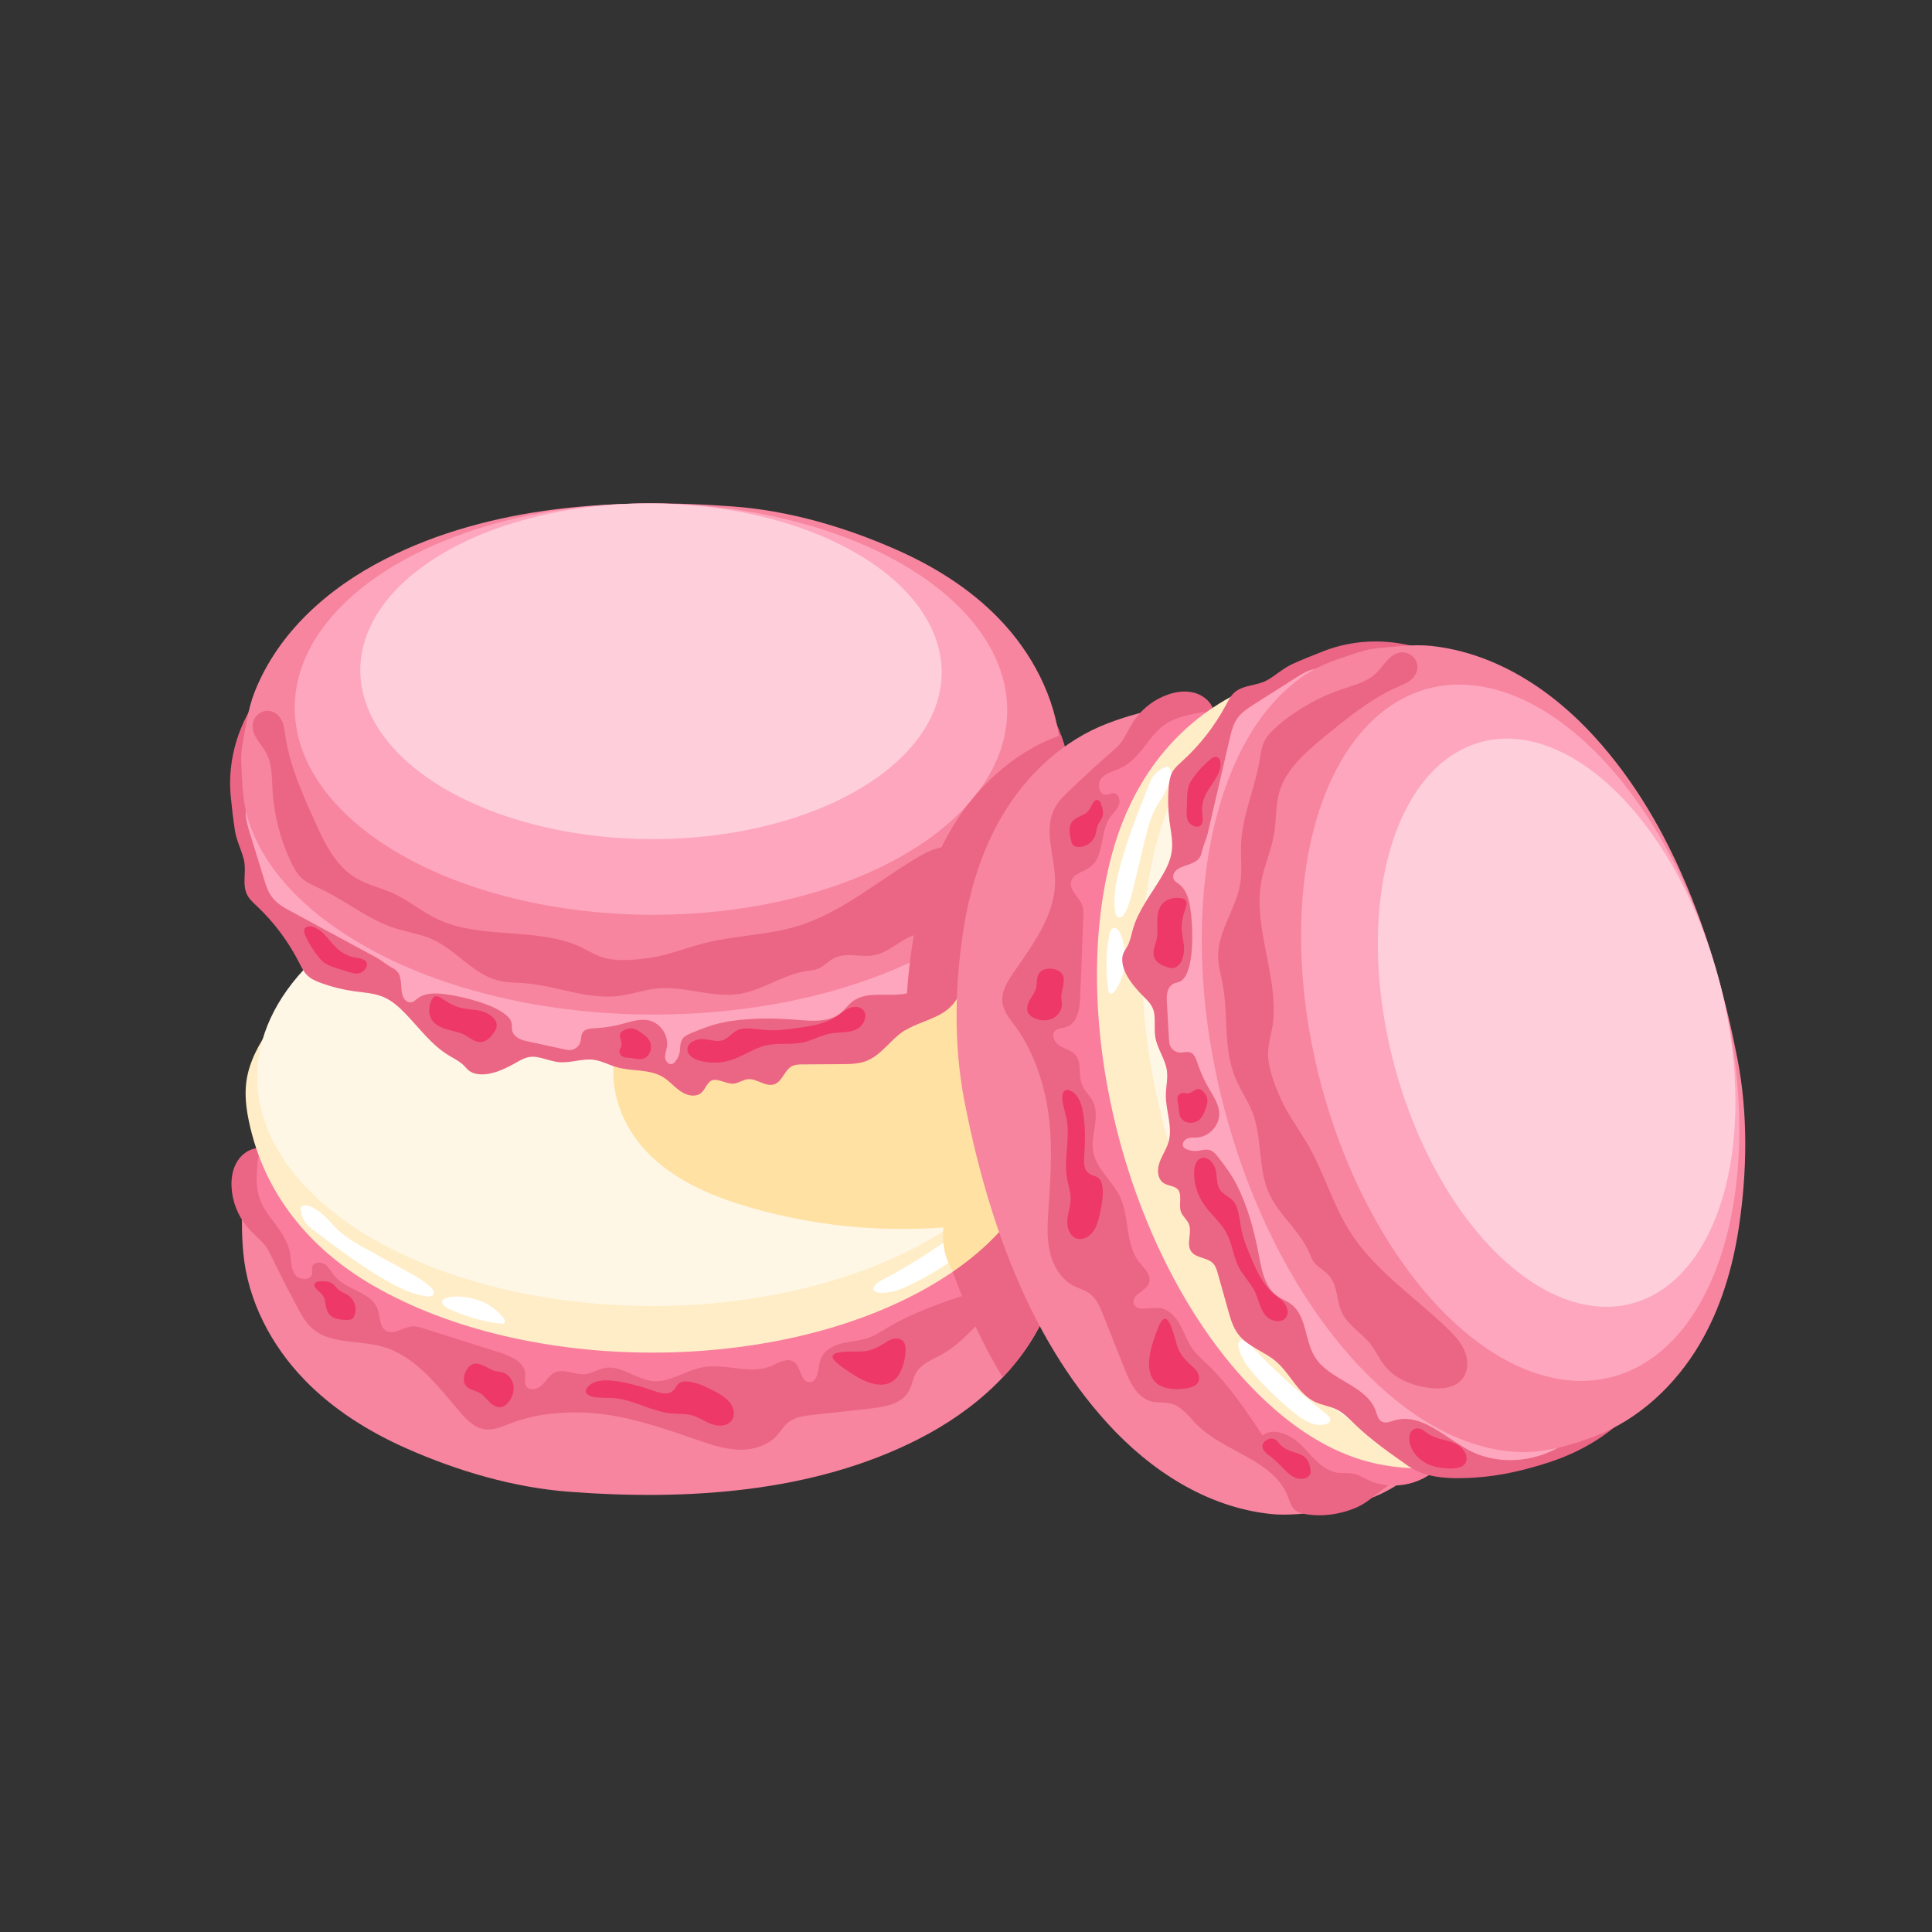<?xml version="1.0" encoding="UTF-8"?><svg xmlns="http://www.w3.org/2000/svg" viewBox="0 0 300 300"><rect x="0" y="0" width="300" height="300" fill="#333333" stroke="none"/><defs><style>.cls-1{fill:none;}.cls-2{fill:#fa7d9e;}.cls-3{fill:#ee3868;}.cls-4{fill:#eb6685;}.cls-5{fill:#f7859f;}.cls-6{fill:#fff;}.cls-7{fill:#ffedc7;}.cls-8{fill:#fff7e6;}.cls-9{fill:#fecedb;}.cls-10{fill:#fea6be;}.cls-11{fill:#ffe1a3;}.cls-11,.cls-12{mix-blend-mode:multiply;}.cls-13{isolation:isolate;}</style></defs><g class="cls-13"><g id="_レイヤー_2"><g id="_レイヤー_1-2"><g><g><g><path class="cls-5" d="M37.57,189.73c-.02,1.61,.07,3.23,.21,4.82,.69,7.47,4.38,14.44,9.56,19.77,4.45,4.58,9.97,8.02,15.78,10.59,7.97,3.53,16.66,6.09,25.38,6.74,18.06,1.36,37.66,.19,54.08-8.17,8.79-4.47,16.62-11.36,20.29-20.7,.98-2.51,1.39-5.47,1.87-8.11,.35-1.92,.11-3.89,.02-5.84-.11-2.37-.46-4.72-1.3-6.95-3.04-8.07-10.03-14.06-17.32-18.27-24.95-14.4-65.27-14.48-90.06-.16-4.46,2.58-8.66,5.74-12.02,9.68-2.44,2.87-4.43,6.17-5.53,9.78-.68,2.22-.94,4.52-.98,6.82Z"/><path class="cls-4" d="M154.45,170.82c-.4-.22-.8-.44-1.19-.65-3.51-1.86-7.17-3.44-10.93-4.73-4.74-1.63-9.63-2.79-14.56-3.69-19.52-3.59-39.76-3.2-59.13,1.14-3.1,.7-6.22,1.51-9.01,3.04-3.1,1.71-5.66,4.24-8.17,6.74-1.42,1.42-2.85,3.21-4.65,3.71-1.61,.44-3.1,1.53-4.74,1.81-.77,.13-1.57,0-2.34,.12-1.3,.2-2.42,1.13-3.04,2.29-.63,1.15-.81,2.51-.73,3.82,.13,2.14,.93,4.23,2.27,5.9,.76,.94,1.67,1.73,2.52,2.59,.83,.85,1.22,1.82,1.74,2.89,1.19,2.44,2.43,4.86,3.72,7.26,.6,1.12,1.22,2.25,2.15,3.11,2.8,2.59,7.21,1.9,10.89,2.9,5.13,1.39,8.61,5.99,12.05,10.05,1.09,1.28,2.36,2.62,4.02,2.83,1.39,.18,2.73-.46,4.04-.96,2.64-1.01,5.46-1.5,8.28-1.63,1.83-.09,3.67-.03,5.49,.18,5.14,.58,10.07,2.3,14.95,3.99,2.11,.73,4.26,1.48,6.5,1.57,2.24,.09,4.61-.57,6.1-2.23,.55-.62,.97-1.36,1.6-1.9,1.08-.93,2.6-1.13,4.02-1.28,2.95-.32,5.91-.65,8.86-.97,2.24-.25,4.8-.69,5.93-2.64,.54-.92,.65-2.05,1.2-2.96,.88-1.46,2.64-2.06,4.12-2.9,5.29-2.98,8.35-9.94,14.37-10.68,.92-.11,1.94-.09,2.67-.67,.4-.32,.66-.79,.87-1.26,1.12-2.41,1.48-5.14,1.13-7.77-.34-2.55-1.85-4.59-2.32-7-.98-5.03-4.23-9.46-8.69-11.99Z"/><path class="cls-2" d="M41.41,188.26c1.39,1.99,3.18,3.86,3.61,6.25,.21,1.15,.1,2.42,.77,3.38,.67,.96,2.58,.97,2.68-.19,.03-.3-.08-.6-.03-.9,.14-.8,1.31-.96,1.98-.5s1.02,1.24,1.54,1.86c1.83,2.2,5.72,2.43,6.68,5.13,.41,1.16,.25,2.71,1.31,3.34,1.23,.73,2.67-.57,4.09-.67,.61-.04,1.2,.15,1.78,.33,3.95,1.25,7.91,2.51,11.86,3.76,1.74,.55,3.82,1.52,3.89,3.34,.02,.63-.2,1.32,.14,1.85,.5,.78,1.75,.49,2.42-.15,.67-.64,1.13-1.53,1.96-1.94,1.43-.71,3.12,.38,4.72,.23,1.07-.1,2.01-.76,3.06-.96,2.58-.49,4.9,1.79,7.52,2.03,2.67,.24,5.05-1.65,7.69-2.14,3.53-.67,7.37,1.19,10.68-.2,1.16-.49,2.51-1.35,3.54-.62,1.11,.8,1,3.06,2.36,3.13,1.41,.07,1.31-2.09,1.72-3.43,.42-1.37,1.82-2.19,3.21-2.56,1.38-.36,2.84-.4,4.19-.87,1.11-.39,2.11-1.05,3.12-1.65,4.01-2.38,8.46-3.87,12.88-5.34-.82-2.18,1.21-4.38,3.25-5.5,2.04-1.12,4.48-2.04,5.42-4.17,.35-.79,.44-1.67,.85-2.43,.36-.68,.95-1.21,1.45-1.79,2.87-3.28,3.06-8.59,.45-12.08-8.77,8.35-19.92,13.97-31.62,17.09-11.7,3.12-23.94,3.83-36.03,3.14-7.64-.43-15.33-1.43-22.49-4.14-6.88-2.61-13.08-6.73-19.02-11.07-2.32-1.69-4.8-3.49-7.66-3.6-2.32-.08-5.17,1.62-5.37,4.12-.24,2.95-.42,5.27,1.41,7.9Z"/><g class="cls-13"><path class="cls-7" d="M144.2,149.57c.39,.22,2.54,1.9,2.78,1.78,.23-.12,.32-.4,.38-.66,.3-1.25,.61-2.5,.91-3.76,3.85,2.41,7.47,5.27,10.28,8.84,2.8,3.57,4.75,7.91,5,12.45,.33,6.08-1.73,13.45-4.98,18.63-3.42,5.44-8.59,9.62-14.09,12.81-23.8,13.83-62.52,13.83-86.48,0-9.91-5.72-17.02-14.3-19.37-25.64-.42-2.01-.65-4.09-.37-6.12,.42-3.04,1.96-5.81,3.7-8.33,4.73-6.87,11.2-12.54,18.63-16.33-.25,.13,1.46,1.73,1.63,1.84,.8,.52,1.84,.84,2.8,.76,1.8-.16,3.78-1.38,5.53-1.96,4.03-1.34,8.16-2.36,12.33-3.1,8.65-1.54,17.51-1.93,26.26-1.25,12.14,.95,24.46,3.93,35.06,10.05Z"/></g><path class="cls-6" d="M146.48,192.99c-3.03,2.07-6.12,4-9.41,5.72-.37,.19-.75,.39-1.05,.69-.73,.74-.38,1.29,.57,1.35,1.72,.11,3.38-.57,4.93-1.33,1.93-.94,3.8-2.01,5.58-3.21,1.75-1.17,4.63-2.94,4.61-5.37,0-.31-.09-.65-.36-.8-.35-.19-.76,.05-1.08,.28-1.26,.91-2.52,1.8-3.8,2.66Z"/><path class="cls-6" d="M48.47,190.84c3.6,2.75,7.23,5.49,11.14,7.79,2.05,1.21,4.22,2.31,6.57,2.66,.43,.06,.97,.04,1.15-.36,.16-.36-.13-.76-.42-1.03-1.07-1.01-2.38-1.74-3.67-2.45-2.3-1.27-4.59-2.53-6.89-3.8-1.96-1.08-3.52-2.1-4.98-3.81-.7-.83-1.54-1.56-2.46-2.14-.49-.31-1.05-.6-1.63-.53-.22,.03-.45,.11-.55,.31-.09,.17-.06,.39-.02,.58,.24,1.11,.64,1.92,1.53,2.6l.23,.17Z"/><path class="cls-6" d="M78.15,204.59c-1.41-1.73-3.5-2.84-5.7-3.15-.99-.14-2.29-.22-3.24,.15-1.09,.43-.38,1.22,.35,1.57,2.6,1.25,5.41,2.06,8.28,2.38,.14,.02,.28,.03,.4-.04,.3-.18,.12-.64-.1-.91Z"/><g class="cls-13"><ellipse class="cls-8" cx="101.1" cy="167.38" rx="35.42" ry="61.15" transform="translate(-66.57 268) rotate(-89.84)"/></g><path class="cls-3" d="M72.37,215.21c.52,.61,1.44,.68,2.13,1.09,.61,.35,1.02,.94,1.53,1.43,.5,.49,1.19,.9,1.87,.75,.42-.1,.77-.4,1.05-.74,.59-.73,.92-1.69,.77-2.62-.15-.93-.82-1.78-1.72-2.03-.36-.1-.73-.11-1.09-.19-1.15-.27-2.59-1.73-3.8-.92-.9,.6-1.48,2.38-.74,3.24Z"/><path class="cls-3" d="M107.79,214.69c1.01,.25,1.94,.73,2.87,1.19,1.38,.7,2.92,1.59,3.24,3.11,.1,.49,.06,1.02-.2,1.45-.59,.99-2.02,1.11-3.11,.73s-2.05-1.1-3.16-1.4c-1.02-.28-2.11-.19-3.17-.29-3.06-.28-5.81-2.12-8.87-2.37-1.15-.1-2.33,.03-3.45-.24-.46-.11-.98-.41-.97-.88,0-.17,.08-.33,.18-.46,.71-1.07,2.21-1.25,3.5-1.17,2.47,.17,4.87,.92,7.21,1.72,1.38,.47,2.37,.52,3.15-.77,.61-1.02,1.65-.89,2.77-.61Z"/><path class="cls-3" d="M138.77,214.37c.63-.49,1.03-1.21,1.31-1.96,.31-.81,.49-1.68,.54-2.55,.03-.59-.02-1.24-.44-1.65-.42-.41-1.1-.45-1.66-.27-.56,.18-1.04,.54-1.54,.85-.79,.49-1.67,.87-2.59,1.01-1.59,.23-7.61-.5-3.95,2.23,2.04,1.52,5.86,4.24,8.33,2.33Z"/><path class="cls-3" d="M50.46,202.05c.14,.69,.19,1.44,.63,2,.61,.77,1.72,.88,2.7,.91,.31,0,.66,0,.91-.18,.16-.12,.26-.31,.34-.5,.44-1.13-.02-2.55-1.04-3.2-.44-.28-.96-.43-1.37-.76-.39-.31-.65-.76-1.06-1.04-.55-.36-1.26-.35-1.92-.31-.21,.01-.43,.03-.59,.15-.56,.44,0,.98,.31,1.27,.57,.52,.94,.84,1.11,1.66Z"/><path class="cls-3" d="M154.01,200.63c.72-.53,1.47-1.01,2.25-1.45,.7-.39,1.45-.75,2-1.34,.55-.59,.88-1.47,.56-2.21-.08-.19-.2-.36-.38-.47-.17-.11-.38-.14-.58-.16-.56-.07-1.15-.1-1.67,.11-.82,.33-1.32,1.15-1.8,1.9-.39,.59-.82,1.1-1.45,1.45-.51,.28-1.09,.39-1.31,1.01-.17,.47,0,1.26,.4,1.58,.65,.53,1.43-.01,1.98-.41Z"/></g><path class="cls-11" d="M158.57,186.85c-2.68,4.27-6.44,7.76-10.59,10.6-1.26-2.02-1.79-4.5-1.46-6.86-10,.77-20.14-.26-29.78-3.02-6.1-1.74-12.21-4.29-16.53-8.94-4.33-4.65-6.46-11.77-3.81-17.53,1.23-2.67,3.34-4.83,5.59-6.72,7.64-6.43,17.21-10.3,27.02-12.12,4.16-.77,8.35-1.19,12.58-1.35,.89,.46,1.76,.94,2.62,1.43,7.55,4.36,12.72,9.57,15.53,15.1,2.15,3.22,3.6,6.93,3.81,10.79,.33,6.08-1.73,13.45-4.98,18.62Z"/><g><path class="cls-4" d="M160.27,106.3c-.02,3.2,.65,7.15-.4,10.2-.93,2.69-3.02,4.7-5.37,6.09-3.75,2.22-8.05,3.46-12.32,4.17-19.27,3.2-39.07-1.25-57.37-8.09-5.51-2.06-10.96-4.35-15.92-7.51-1.99-1.26-3.95-2.69-6.24-3.25-2.29-.56-5.05-.02-6.32,1.97-1.83,1.62-3.8,3.76-5.85,5.06-1.65,1.05-3.43-.17-4.32-1.83-1.66-3.09-1.13-6.84-.56-10.3-6.66,4.53-10.55,12.84-9.77,20.85,.17,1.76,.38,3.56,.65,5.3,.25,1.6,.99,2.96,1.38,4.5,.46,1.8-.32,3.83,.52,5.49,.35,.69,.95,1.22,1.51,1.75,2.68,2.53,4.91,5.53,6.58,8.81,.34,.67,.67,1.38,1.21,1.91,.6,.6,1.4,.94,2.19,1.23,1.65,.6,3.37,1.03,5.11,1.27,1.54,.21,3.12,.29,4.55,.89,1.32,.56,2.42,1.54,3.42,2.58,2.15,2.22,4,4.81,6.63,6.43,.83,.51,1.74,.93,2.43,1.61,.27,.27,.5,.57,.8,.81,.49,.38,1.12,.55,1.75,.58,1.74,.1,3.52-.7,5.02-1.5,1.26-.67,2.17-1.42,3.72-1.19,1.18,.18,2.31,.69,3.5,.8,1.81,.17,3.63-.61,5.44-.36,1.22,.17,2.33,.8,3.52,1.14,2.38,.69,5.11,.25,7.23,1.56,.88,.54,1.57,1.34,2.39,1.97s1.89,1.09,2.88,.8c1.21-.36,1.31-1.79,2.2-2.24,.95-.47,2.49,.63,3.56,.46,.73-.12,1.36-.6,2.09-.68,1.42-.15,2.79,1.26,4.14,.78,1.25-.44,1.55-2.18,2.72-2.8,.51-.27,1.11-.28,1.69-.28,1.99-.01,3.99-.03,5.98-.04,1.34,0,2.71-.03,3.95-.52,2.24-.9,3.62-3.17,5.61-4.53,2.45-1.67,5.82-1.98,7.73-4.24,.76-.89,1.21-2.02,1.98-2.89,.81-.91,1.91-1.49,2.95-2.11,3.05-1.8,5.79-4.07,8.51-6.33,2.7-2.24,3.75-6.26,4.44-9.59,.79-3.83,.92-7.79,.73-11.68-.3-6.17-2.26-12.39-6.3-17.05Z"/><path class="cls-10" d="M161.96,115.84c-5.76,8.4-15.62,13.29-25.65,15.07-8.92,1.59-18.08,.99-27.11,.19-16.87-1.49-34.03-3.73-49.31-11.03-3.41-1.63-6.78-3.52-10.51-4.14-3.73-.61-8.01,.37-10.15,3.49-.23,1.53-.46,3.06-.7,4.59-.17,1.12-.5,1.91-.31,3.07,.18,1.18,.59,2.31,.94,3.44,.6,1.95,1.2,3.91,1.8,5.86,.33,1.09,.68,2.2,1.4,3.08,.75,.93,1.82,1.52,2.87,2.08,4.39,2.37,8.77,4.75,13.16,7.12,.82,.44,1.52,1.08,2.33,1.52,.78,.42,1.23,.74,1.44,1.7,.15,.68,.12,1.39,.22,2.09,.06,.43,.18,.87,.45,1.21,.27,.34,.73,.56,1.15,.44,.32-.09,.55-.34,.81-.54,1.19-.95,2.87-.9,4.38-.69,1.86,.25,3.7,.68,5.48,1.27,1.27,.42,2.52,.93,3.61,1.7,.54,.39,1.07,.89,1.19,1.55,.06,.35,0,.72,.07,1.07,.11,.55,.53,.99,1.02,1.26,.49,.27,1.04,.39,1.59,.51,1.8,.39,3.6,.78,5.41,1.17,.36,.08,.72,.16,1.09,.12,.67-.07,1.28-.57,1.48-1.21,.12-.38,.1-.8,.22-1.18,.31-1.03,1.58-.95,2.44-1.01,1.28-.09,2.56-.3,3.8-.63,1.39-.37,2.84-.88,4.24-.55,1.79,.43,3.07,2.38,2.74,4.2-.1,.55-.33,1.09-.26,1.64,.07,.55,.62,1.1,1.14,.89,.16-.07,.29-.19,.4-.33,.47-.55,.74-1.26,.77-1.99,.06-1.51,.46-1.93,1.77-2.47,1.58-.65,3.14-1.27,4.82-1.61,3.84-.79,7.81-.74,11.7-.42,2.31,.19,4.89,.38,6.68-1.09,.64-.53,1.12-1.23,1.77-1.74,2.41-1.88,5.98-.53,8.91-1.4,4.11-1.22,6.32-6.59,10.6-6.9,.64-.05,1.37,0,1.81-.46,.47-.49,.36-1.27,.35-1.95-.08-4.31,4.62-6.82,7.57-9.97,4.74-5.07,4.93-13.75,.41-19.02Z"/><path class="cls-5" d="M164.81,120.57c.02-1.61-.07-3.23-.21-4.82-.69-7.47-4.38-14.44-9.56-19.77-4.45-4.58-9.97-8.02-15.78-10.59-7.97-3.53-16.66-6.09-25.38-6.74-18.06-1.36-37.66-.19-54.08,8.17-8.79,4.47-16.62,11.36-20.29,20.7-.98,2.51-1.39,5.47-1.87,8.11-.35,1.92-.11,3.89-.02,5.84,.11,2.37,.46,4.72,1.3,6.95,3.04,8.07,10.03,14.06,17.32,18.27,24.95,14.4,65.27,14.48,90.06,.16,4.46-2.58,8.66-5.74,12.02-9.68,2.44-2.87,4.43-6.17,5.53-9.78,.68-2.22,.94-4.52,.98-6.82Z"/><path class="cls-3" d="M115.52,159.72c1.26-.11,2.52,.17,3.79,.24,1.37,.08,2.74-.1,4.11-.28,2.28-.29,4.64-.62,6.55-1.9,.62-.41,1.18-.93,1.86-1.22s1.55-.33,2.1,.17c.98,.88,.17,2.63-1.04,3.16-1.21,.53-2.6,.35-3.89,.58-1.5,.27-2.85,1.09-4.34,1.41-1.84,.4-3.79,.02-5.63,.43-1.93,.43-3.57,1.67-5.45,2.28-1.62,.53-3.39,.56-5.03,.08-.82-.24-1.71-.74-1.8-1.58-.12-1.13,1.29-1.81,2.42-1.74,1.19,.07,2.35,.6,3.39,.03,1.14-.63,1.4-1.52,2.96-1.66Z"/><path class="cls-3" d="M98.78,159.88c-.24-.11-.48-.19-.74-.2-.32-.01-.65,.08-.95,.2-.32,.13-.65,.3-.78,.62-.25,.6,.36,1.28,.18,1.91-.06,.2-.18,.37-.25,.56-.11,.31-.03,.68,.19,.92,.39,.43,1.32,.32,1.86,.44,.58,.13,1.2,.25,1.74,.01,.84-.38,1.16-1.29,1.03-2.16-.13-.87-1.01-1.49-1.69-1.96-.19-.13-.38-.25-.58-.35Z"/><path class="cls-3" d="M74.32,156.89c-.97-.16-1.96-.17-2.91-.43-.89-.24-1.71-.69-2.47-1.21-.7-.47-1.44-1-1.94,.07-.45,.96-.52,2.15,.05,3.04,.52,.81,1.46,1.23,2.38,1.49,.92,.26,1.89,.41,2.73,.86,.8,.42,1.54,1.12,2.44,1.1,1-.02,1.75-.89,2.27-1.74,1-1.63-1.09-2.92-2.55-3.17Z"/><path class="cls-3" d="M156.75,143.19c.22,.12,.46,.2,.7,.25,1.46,.3,3-.32,4.06-1.37s1.68-2.46,2.02-3.91c.17-.69,.25-1.5-.19-2.06-.43-.53-1.23-.64-1.89-.43-1.57,.5-2.19,2.02-2.98,3.32-.43,.71-.94,1.26-1.59,1.75-.58,.43-1.1,1.05-.72,1.85,.12,.26,.34,.45,.59,.6Z"/><path class="cls-3" d="M47.35,145.14s.04,.1,.06,.14c.6,1.33,1.4,2.54,2.33,3.65,.93,1.1,2.49,1.37,3.87,1.82,.68,.22,1.38,.5,2.09,.39,.6-.1,1.36-.79,1.28-1.47-.1-.82-1.35-.89-1.96-1.01-.84-.17-1.64-.54-2.32-1.08-1.45-1.16-2.34-3.09-4.11-3.66-.46-.15-1.06-.13-1.29,.29-.15,.28-.07,.62,.05,.92Z"/><ellipse class="cls-10" cx="101.08" cy="110.11" rx="31.94" ry="55.32" transform="translate(-9.57 210.59) rotate(-89.69)"/><ellipse class="cls-9" cx="101.08" cy="104.23" rx="26.06" ry="45.14" transform="translate(-3.69 204.75) rotate(-89.69)"/><path class="cls-4" d="M39.55,114.13c.46,1.01,1.28,1.82,1.8,2.8,.91,1.7,.85,3.72,.96,5.65,.21,3.89,1.19,7.73,2.86,11.25,.46,.97,.98,1.93,1.79,2.63,.77,.67,1.75,1.06,2.68,1.49,3.99,1.86,7.46,4.81,11.64,6.17,1.94,.63,4,.9,5.86,1.74,3.7,1.66,6.31,5.42,10.25,6.4,1.36,.34,2.77,.31,4.16,.42,4.89,.4,9.66,2.57,14.53,1.97,2.01-.25,3.95-.96,5.97-1.16,4.56-.44,9.21,1.79,13.66,.67,3.69-.93,6.43-3.11,10.3-3.49,1.67-.17,2.11-1.18,3.54-1.9,1.91-.95,4.06-.08,6.06-.42,2.19-.38,3.87-2.12,5.92-2.98,1.25-.52,2.62-.71,3.86-1.25,2.42-1.05,4.13-3.33,5.15-5.76,.72-1.71,1.1-3.81,.02-5.32-.89-1.23-2.56-1.69-4.06-1.51-1.5,.19-2.88,.93-4.18,1.7-6.12,3.64-11.67,8.5-18.49,10.58-4.68,1.42-9.67,1.44-14.41,2.63-2.89,.73-5.68,1.89-8.63,2.31-2.02,.28-4.67,.55-6.67,.06-1.77-.43-3.41-1.63-5.13-2.26-6.83-2.48-14.79-.74-21.31-3.95-2.27-1.12-4.25-2.79-6.55-3.85-1.94-.89-4.08-1.33-5.9-2.43-3.19-1.93-4.9-5.55-6.43-8.96-1.94-4.34-3.91-8.74-4.55-13.45-.09-.66-.16-1.34-.45-1.94-1.53-3.19-5.76-1.15-4.25,2.18Z"/></g><g class="cls-12"><path class="cls-4" d="M165.84,135.04c-.68,3.33-1.74,7.35-4.43,9.58-2.73,2.27-5.47,4.53-8.52,6.33-1.04,.62-2.15,1.2-2.95,2.11-.78,.87-1.23,2-1.99,2.89-1.81,2.13-4.91,2.53-7.31,3.98,0-4.4,.36-8.82,1-13.11,.95-6.29,2.8-12.52,6.04-18.03,3.77-6.41,9.5-11.82,16.53-14.46,.19-.07,.37-.14,.55-.2,1.08,2.94,1.66,6.09,1.81,9.22,.19,3.9,.06,7.86-.73,11.69Z"/></g><g class="cls-12"><path class="cls-4" d="M164.75,194.67c-.48,2.63-.88,5.6-1.87,8.11-1.65,4.2-4.14,7.91-7.19,11.12-3.11-5.17-5.66-10.71-7.76-16.41,4.16-2.85,7.95-6.35,10.64-10.64,1.46-2.32,2.67-5.09,3.55-7.98,.51,.97,.96,1.97,1.35,3.01,.84,2.23,1.2,4.58,1.3,6.95,.09,1.96,.33,3.93-.02,5.84Z"/></g><g><g><path class="cls-5" d="M176.7,110.8c-1.56,.41-3.1,.92-4.59,1.48-7.02,2.64-12.76,8.04-16.53,14.46-3.23,5.51-5.09,11.73-6.04,18.02-1.3,8.62-1.45,17.68,.22,26.26,3.47,17.78,9.8,36.37,22.2,49.98,6.64,7.29,15.36,13.02,25.34,14.09,2.68,.29,5.64-.11,8.31-.35,1.94-.17,3.78-.92,5.64-1.53,2.26-.73,4.43-1.7,6.36-3.1,6.98-5.08,10.9-13.4,13.03-21.54,7.28-27.87-3.33-66.77-23.7-86.89-3.67-3.62-7.83-6.83-12.51-9.02-3.41-1.6-7.12-2.63-10.9-2.74-2.32-.06-4.61,.29-6.83,.87Z"/><path class="cls-4" d="M225.9,218.5c.11-.44,.21-.88,.31-1.32,.86-3.88,1.42-7.83,1.67-11.79,.31-5,.14-10.03-.3-15.02-1.71-19.77-7.45-39.19-16.76-56.72-1.49-2.81-3.1-5.6-5.32-7.88-2.47-2.54-5.59-4.33-8.66-6.09-1.74-1-3.85-1.9-4.81-3.5-.85-1.43-2.3-2.59-3-4.09-.33-.71-.42-1.51-.74-2.23-.54-1.2-1.73-2.03-3.01-2.33-1.28-.3-2.64-.12-3.88,.31-2.03,.69-3.83,2.02-5.08,3.75-.71,.98-1.22,2.07-1.83,3.11-.6,1.03-1.44,1.66-2.32,2.44-2.04,1.8-4.04,3.63-6.01,5.51-.92,.87-1.84,1.77-2.42,2.9-1.76,3.39,.08,7.45,.09,11.27,.02,5.32-3.5,9.89-6.5,14.28-.95,1.39-1.9,2.96-1.67,4.63,.19,1.39,1.17,2.51,2,3.64,1.67,2.27,2.89,4.87,3.76,7.55,.57,1.74,1,3.53,1.28,5.34,.8,5.11,.45,10.32,.11,15.48-.15,2.23-.29,4.5,.21,6.68,.51,2.18,1.77,4.29,3.77,5.29,.74,.37,1.56,.58,2.25,1.04,1.19,.8,1.78,2.21,2.3,3.54,1.1,2.76,2.19,5.53,3.29,8.29,.83,2.09,1.94,4.44,4.11,5.02,1.03,.27,2.15,.08,3.17,.37,1.64,.46,2.69,2,3.89,3.21,4.27,4.31,11.8,5.42,14.1,11.03,.35,.86,.6,1.85,1.35,2.39,.42,.3,.94,.42,1.45,.51,2.62,.44,5.35,.06,7.8-.97,2.37-1,3.94-3,6.14-4.1,4.59-2.28,8.01-6.59,9.26-11.55Z"/><path class="cls-2" d="M179.14,114.11c-1.56,1.86-2.88,4.09-5.07,5.13-1.05,.5-2.31,.74-3.06,1.64-.75,.9-.26,2.74,.89,2.53,.3-.05,.56-.24,.86-.27,.81-.08,1.27,1.01,1.01,1.78s-.92,1.32-1.39,1.98c-1.64,2.35-.83,6.15-3.18,7.8-1.01,.71-2.54,.96-2.87,2.15-.38,1.37,1.26,2.42,1.73,3.77,.2,.57,.18,1.2,.16,1.81-.16,4.14-.32,8.29-.49,12.43-.07,1.83-.45,4.08-2.19,4.63-.6,.19-1.32,.16-1.75,.62-.62,.69-.01,1.81,.78,2.29s1.77,.68,2.39,1.37c1.06,1.2,.46,3.11,1.03,4.61,.38,1,1.26,1.74,1.73,2.7,1.16,2.36-.43,5.2,.04,7.79,.47,2.64,2.92,4.44,4.1,6.85,1.58,3.23,.8,7.42,3.03,10.25,.78,.99,1.97,2.06,1.53,3.25-.47,1.29-2.69,1.77-2.39,3.11,.31,1.37,2.36,.71,3.77,.75,1.43,.04,2.6,1.18,3.32,2.41,.72,1.24,1.14,2.64,1.95,3.81,.67,.97,1.57,1.75,2.42,2.57,3.35,3.23,5.97,7.14,8.56,11.01,1.89-1.37,4.54,0,6.17,1.68,1.62,1.67,3.16,3.78,5.46,4.12,.85,.12,1.73-.02,2.57,.17,.75,.17,1.42,.59,2.11,.93,3.92,1.9,9.1,.68,11.77-2.77-10.37-6.24-18.75-15.51-24.86-25.96-6.11-10.45-10.03-22.07-12.57-33.91-1.61-7.48-2.68-15.17-1.96-22.79,.69-7.33,3.02-14.39,5.63-21.27,1.02-2.68,2.1-5.55,1.44-8.34-.53-2.26-2.94-4.55-5.4-4.09-2.91,.55-5.19,.99-7.25,3.45Z"/><g class="cls-13"><path class="cls-7" d="M243.67,202.98c-.11,.43-1.16,2.96-.98,3.16,.18,.19,.47,.2,.74,.19,1.29-.04,2.58-.08,3.86-.12-1.3,4.35-3.1,8.6-5.8,12.25-2.7,3.65-6.37,6.68-10.68,8.12-5.78,1.93-13.43,1.9-19.28,.14-6.15-1.85-11.55-5.73-16.09-10.19-19.64-19.29-29.9-56.63-22.91-83.39,2.89-11.07,9.28-20.2,19.59-25.47,1.83-.94,3.77-1.71,5.81-1.98,3.04-.4,6.12,.35,9.02,1.36,7.88,2.74,15.06,7.48,20.68,13.64-.19-.21-1.28,1.87-1.34,2.06-.29,.91-.33,2,.01,2.9,.63,1.69,2.33,3.28,3.36,4.81,2.36,3.53,4.43,7.24,6.26,11.07,3.78,7.93,6.5,16.37,8.16,24.99,2.3,11.95,2.69,24.62-.41,36.47Z"/></g><path class="cls-6" d="M202.41,216.68c-2.79-2.37-5.48-4.84-8-7.56-.29-.31-.58-.62-.94-.83-.91-.5-1.35-.02-1.15,.9,.35,1.69,1.45,3.11,2.59,4.41,1.42,1.61,2.95,3.13,4.57,4.53,1.6,1.38,4.06,3.68,6.4,3.02,.29-.08,.6-.26,.67-.56,.09-.38-.25-.72-.55-.97-1.21-.98-2.4-1.96-3.58-2.96Z"/><path class="cls-6" d="M178.52,121.61c-1.7,4.2-3.38,8.43-4.56,12.81-.62,2.3-1.11,4.68-.83,7.04,.05,.43,.22,.95,.65,1.01,.39,.06,.7-.33,.88-.68,.69-1.3,1.04-2.75,1.39-4.18,.61-2.55,1.23-5.1,1.84-7.65,.52-2.18,1.09-3.95,2.36-5.81,.61-.9,1.09-1.89,1.41-2.93,.17-.56,.3-1.17,.08-1.71-.08-.2-.23-.4-.44-.45-.19-.04-.39,.04-.56,.13-1.01,.53-1.68,1.12-2.1,2.16-.04,.09-.07,.18-.11,.26Z"/><path class="cls-6" d="M173.12,153.87c1.29-1.81,1.81-4.13,1.53-6.33-.13-.99-.39-2.27-1-3.08-.7-.94-1.28-.04-1.42,.76-.52,2.84-.55,5.76-.11,8.61,.02,.14,.05,.28,.15,.38,.25,.24,.65-.05,.85-.34Z"/><g class="cls-13"><ellipse class="cls-8" cx="215.08" cy="166.14" rx="35.42" ry="61.15" transform="translate(-36.03 62.2) rotate(-15.2)"/></g><path class="cls-3" d="M161.35,151.11c-.45,.67-.28,1.57-.48,2.35-.18,.68-.64,1.24-.98,1.85s-.56,1.38-.22,2c.21,.38,.59,.64,.99,.81,.86,.38,1.88,.44,2.73,.05,.85-.39,1.5-1.26,1.51-2.2,0-.37-.09-.73-.1-1.1-.05-1.18,.98-2.95-.12-3.91-.81-.71-2.69-.79-3.32,.15Z"/><path class="cls-3" d="M171.24,185.12c.02,1.04-.19,2.06-.39,3.08-.31,1.52-.76,3.23-2.14,3.94-.44,.23-.97,.33-1.45,.2-1.11-.3-1.6-1.65-1.53-2.8,.07-1.15,.52-2.26,.52-3.42,0-1.06-.37-2.09-.56-3.13-.54-3.02,.5-6.16-.06-9.18-.21-1.13-.65-2.23-.68-3.39-.01-.47,.14-1.06,.6-1.17,.16-.04,.34,0,.5,.05,1.22,.41,1.79,1.8,2.05,3.06,.5,2.43,.4,4.94,.25,7.41-.09,1.45,.13,2.43,1.58,2.83,1.14,.32,1.29,1.35,1.32,2.51Z"/><path class="cls-3" d="M179.74,214.91c.64,.48,1.44,.67,2.23,.75,.87,.08,1.75,.03,2.6-.15,.57-.12,1.19-.35,1.48-.86,.28-.51,.14-1.18-.18-1.67-.32-.49-.8-.86-1.23-1.26-.68-.63-1.29-1.38-1.66-2.23-.65-1.47-1.54-7.47-3.19-3.22-.92,2.37-2.54,6.77-.04,8.65Z"/><path class="cls-3" d="M168.23,126.49c-.63,.32-1.34,.57-1.76,1.14-.59,.79-.4,1.89-.16,2.85,.07,.31,.16,.63,.41,.83,.16,.12,.37,.17,.57,.19,1.21,.13,2.45-.69,2.81-1.85,.16-.5,.16-1.04,.37-1.53,.2-.46,.56-.83,.72-1.3,.21-.63,0-1.31-.21-1.94-.06-.2-.14-.41-.3-.53-.57-.42-.95,.25-1.14,.64-.35,.69-.56,1.13-1.31,1.51Z"/><path class="cls-3" d="M197.04,225.97c.7,.55,1.37,1.15,1.99,1.79,.56,.58,1.11,1.2,1.82,1.57,.71,.38,1.65,.46,2.28-.04,.16-.13,.3-.29,.36-.49,.06-.19,.03-.4,0-.6-.08-.56-.21-1.13-.55-1.58-.53-.71-1.46-.96-2.31-1.23-.67-.22-1.28-.5-1.78-1.01-.41-.42-.67-.95-1.32-.99-.5-.04-1.21,.33-1.42,.8-.34,.77,.39,1.38,.92,1.8Z"/></g><g><path class="cls-4" d="M255.41,216.43c-3.09,.83-6.72,2.52-9.95,2.31-2.85-.19-5.33-1.67-7.29-3.56-3.13-3.03-5.47-6.84-7.28-10.78-8.19-17.74-9.15-38-7.39-57.46,.53-5.86,1.3-11.72,3.02-17.34,.69-2.25,1.55-4.52,1.48-6.88-.06-2.36-1.32-4.87-3.57-5.57-2.05-1.34-4.63-2.67-6.43-4.3-1.45-1.32-.74-3.36,.62-4.65,2.54-2.42,6.3-2.9,9.79-3.27-6.14-5.22-15.17-6.77-22.7-3.89-1.65,.63-3.33,1.31-4.94,2.03-1.48,.66-2.59,1.74-3.97,2.53-1.61,.92-3.78,.71-5.15,1.96-.57,.52-.93,1.24-1.29,1.92-1.73,3.25-4.03,6.2-6.75,8.68-.56,.51-1.15,1.01-1.53,1.67-.42,.73-.54,1.6-.61,2.44-.14,1.75-.1,3.52,.13,5.26,.2,1.54,.55,3.09,.35,4.63-.19,1.43-.84,2.75-1.58,3.98-1.57,2.66-3.58,5.13-4.44,8.1-.27,.94-.43,1.92-.91,2.77-.19,.33-.42,.64-.57,.99-.24,.57-.23,1.23-.1,1.84,.37,1.7,1.61,3.2,2.77,4.44,.98,1.04,1.95,1.71,2.13,3.27,.14,1.19-.05,2.41,.16,3.58,.32,1.79,1.55,3.34,1.79,5.15,.16,1.22-.15,2.46-.17,3.7-.04,2.48,1.11,5,.41,7.38-.29,.99-.88,1.87-1.27,2.83-.39,.96-.55,2.11,0,2.99,.67,1.07,2.07,.78,2.74,1.53,.71,.79,.05,2.57,.5,3.56,.31,.67,.94,1.15,1.21,1.84,.52,1.33-.47,3.02,.34,4.2,.75,1.09,2.52,.92,3.42,1.88,.39,.42,.56,1,.72,1.56,.54,1.92,1.08,3.84,1.62,5.76,.36,1.29,.74,2.6,1.55,3.67,1.46,1.93,4.01,2.65,5.85,4.21,2.26,1.92,3.45,5.08,6.13,6.33,1.06,.49,2.27,.63,3.32,1.15,1.09,.54,1.94,1.45,2.81,2.29,2.55,2.46,5.46,4.5,8.36,6.53,2.87,2.01,7.03,1.96,10.42,1.74,3.9-.25,7.75-1.18,11.46-2.39,5.87-1.92,11.35-5.46,14.78-10.59Z"/><path class="cls-10" d="M246.65,220.58c-9.63-3.33-16.95-11.54-21.33-20.74-3.89-8.18-5.74-17.17-7.36-26.09-3.03-16.66-5.41-33.8-2.43-50.47,.67-3.72,1.6-7.47,1.2-11.23s-2.48-7.63-6.05-8.87c-1.54,.18-3.07,.36-4.61,.54-1.12,.13-1.97,.03-3.05,.51-1.09,.49-2.07,1.18-3.07,1.82-1.73,1.1-3.45,2.2-5.18,3.29-.96,.61-1.94,1.24-2.6,2.16-.7,.96-.98,2.16-1.25,3.32-1.13,4.86-2.25,9.72-3.38,14.57-.21,.91-.64,1.75-.85,2.65-.2,.86-.39,1.39-1.26,1.84-.62,.33-1.31,.49-1.96,.76-.4,.17-.79,.4-1.05,.75-.26,.35-.34,.85-.12,1.23,.17,.28,.47,.44,.74,.64,1.23,.9,1.63,2.53,1.83,4.04,.25,1.86,.33,3.75,.23,5.62-.07,1.33-.23,2.68-.69,3.93-.23,.63-.58,1.27-1.18,1.56-.32,.15-.69,.19-1.02,.35-.5,.25-.81,.77-.94,1.32-.13,.54-.1,1.11-.07,1.66,.1,1.84,.2,3.68,.31,5.52,.02,.37,.04,.74,.17,1.08,.24,.63,.88,1.08,1.56,1.11,.4,.01,.8-.11,1.2-.1,1.08,.02,1.33,1.27,1.62,2.08,.43,1.21,.97,2.39,1.61,3.5,.72,1.25,1.6,2.5,1.65,3.94,.06,1.84-1.49,3.59-3.32,3.75-.55,.05-1.14-.03-1.65,.18-.52,.21-.9,.89-.56,1.33,.11,.14,.26,.23,.42,.3,.66,.3,1.42,.38,2.12,.22,1.48-.34,1.98-.07,2.85,1.06,1.05,1.35,2.05,2.69,2.83,4.22,1.78,3.49,2.79,7.33,3.5,11.17,.43,2.28,.93,4.81,2.82,6.15,.68,.48,1.48,.75,2.14,1.25,2.45,1.82,2.1,5.63,3.71,8.22,2.27,3.64,8.03,4.35,9.46,8.4,.21,.6,.36,1.32,.92,1.62,.6,.33,1.32,.01,1.97-.18,4.14-1.22,7.8,2.65,11.62,4.66,6.15,3.23,14.57,1.11,18.45-4.65Z"/><path class="cls-5" d="M242.84,224.59c1.56-.41,3.1-.92,4.59-1.48,7.02-2.64,12.76-8.04,16.53-14.46,3.23-5.51,5.09-11.73,6.04-18.02,1.3-8.62,1.45-17.68-.22-26.26-3.47-17.78-9.8-36.37-22.2-49.98-6.64-7.29-15.36-13.02-25.34-14.09-2.68-.29-5.64,.11-8.31,.35-1.94,.17-3.78,.92-5.64,1.53-2.26,.73-4.43,1.7-6.36,3.1-6.98,5.08-10.9,13.4-13.03,21.54-7.28,27.87,3.33,66.77,23.7,86.89,3.67,3.62,7.83,6.83,12.51,9.02,3.41,1.6,7.12,2.63,10.9,2.74,2.32,.06,4.61-.29,6.83-.87Z"/><path class="cls-3" d="M192.04,187.43c.44,1.19,.5,2.48,.77,3.72,.29,1.34,.82,2.62,1.35,3.89,.89,2.12,1.83,4.31,3.57,5.81,.56,.49,1.2,.89,1.67,1.47,.47,.58,.73,1.41,.4,2.07-.59,1.18-2.49,.86-3.32-.16-.83-1.02-1.02-2.41-1.59-3.6-.66-1.37-1.8-2.46-2.51-3.81-.88-1.67-1.03-3.65-1.91-5.32-.92-1.74-2.56-3-3.64-4.65-.94-1.42-1.43-3.13-1.41-4.83,.01-.85,.26-1.85,1.05-2.16,1.06-.41,2.09,.76,2.32,1.87,.24,1.17,.05,2.43,.87,3.28,.91,.94,1.84,.95,2.38,2.42Z"/><path class="cls-3" d="M187.45,171.33c.05-.26,.06-.52,0-.77-.07-.32-.25-.6-.44-.86-.21-.27-.47-.55-.81-.59-.65-.08-1.14,.68-1.8,.68-.2,0-.4-.08-.6-.09-.33-.02-.66,.15-.84,.43-.31,.49,.04,1.36,.07,1.91,.03,.59,.08,1.22,.45,1.68,.58,.71,1.55,.78,2.35,.42,.8-.36,1.17-1.37,1.44-2.15,.07-.21,.14-.43,.18-.65Z"/><path class="cls-3" d="M183.85,146.95c-.1-.98-.35-1.94-.36-2.92,0-.93,.22-1.83,.51-2.71,.27-.8,.58-1.65-.58-1.85-1.04-.18-2.21,.06-2.91,.85-.64,.71-.8,1.73-.81,2.69,0,.96,.1,1.93-.1,2.86-.19,.88-.67,1.78-.42,2.65,.28,.96,1.32,1.45,2.28,1.73,1.84,.53,2.53-1.83,2.38-3.3Z"/><path class="cls-3" d="M218.9,222.81c-.06,.24-.07,.5-.06,.74,.1,1.48,1.11,2.81,2.4,3.55s2.82,.96,4.31,.92c.71-.02,1.51-.15,1.93-.73,.4-.56,.29-1.36-.09-1.93-.9-1.39-2.53-1.57-3.99-1.99-.8-.23-1.46-.57-2.11-1.07-.57-.44-1.3-.78-1.98-.2-.22,.19-.35,.44-.42,.72Z"/><path class="cls-3" d="M188.04,117.83s-.08,.06-.12,.1c-1.12,.93-2.08,2.02-2.9,3.21-.82,1.19-.66,2.77-.73,4.21-.03,.72-.12,1.47,.18,2.12,.26,.55,1.12,1.1,1.75,.84,.77-.31,.5-1.53,.45-2.15-.06-.86,.08-1.73,.43-2.52,.74-1.7,2.36-3.08,2.44-4.93,.02-.48-.16-1.06-.62-1.17-.31-.07-.62,.09-.88,.29Z"/><ellipse class="cls-10" cx="236.05" cy="160.37" rx="31.94" ry="55.32" transform="translate(-33.54 66.79) rotate(-15.05)"/><ellipse class="cls-9" cx="241.72" cy="158.81" rx="26.06" ry="45.14" transform="translate(-32.95 68.21) rotate(-15.05)"/><path class="cls-4" d="M215.87,102.09c-.85,.71-1.42,1.72-2.22,2.48-1.4,1.33-3.37,1.81-5.19,2.42-3.69,1.24-7.14,3.19-10.09,5.73-.81,.7-1.6,1.46-2.06,2.42-.44,.93-.56,1.97-.73,2.98-.73,4.34-2.66,8.47-2.86,12.86-.09,2.04,.19,4.1-.12,6.11-.62,4-3.56,7.52-3.45,11.58,.04,1.4,.44,2.75,.7,4.13,.91,4.82,.08,9.99,1.95,14.53,.77,1.88,1.98,3.56,2.7,5.45,1.63,4.28,.71,9.36,2.97,13.35,1.88,3.31,4.7,5.37,6.1,9.01,.6,1.56,1.7,1.72,2.77,2.91,1.42,1.59,1.15,3.89,2.01,5.73,.94,2.01,3.07,3.17,4.44,4.91,.84,1.06,1.38,2.34,2.23,3.39,1.65,2.06,4.3,3.1,6.92,3.43,1.84,.24,3.97,.06,5.13-1.39,.95-1.18,.96-2.92,.37-4.32-.58-1.4-1.66-2.53-2.75-3.58-5.13-4.94-11.29-9-15.1-15.02-2.61-4.13-3.95-8.94-6.35-13.2-1.47-2.59-3.33-4.97-4.51-7.71-.81-1.87-1.76-4.36-1.82-6.42-.05-1.82,.67-3.72,.82-5.55,.58-7.24-3.2-14.46-1.84-21.6,.48-2.49,1.56-4.83,1.97-7.34,.34-2.1,.2-4.28,.78-6.33,1.02-3.59,4.05-6.19,6.93-8.57,3.67-3.02,7.4-6.08,11.76-7.95,.61-.26,1.25-.51,1.75-.94,2.67-2.32-.42-5.86-3.22-3.52Z"/></g></g></g><rect class="cls-1" width="300" height="300"/></g></g></g></g></svg>